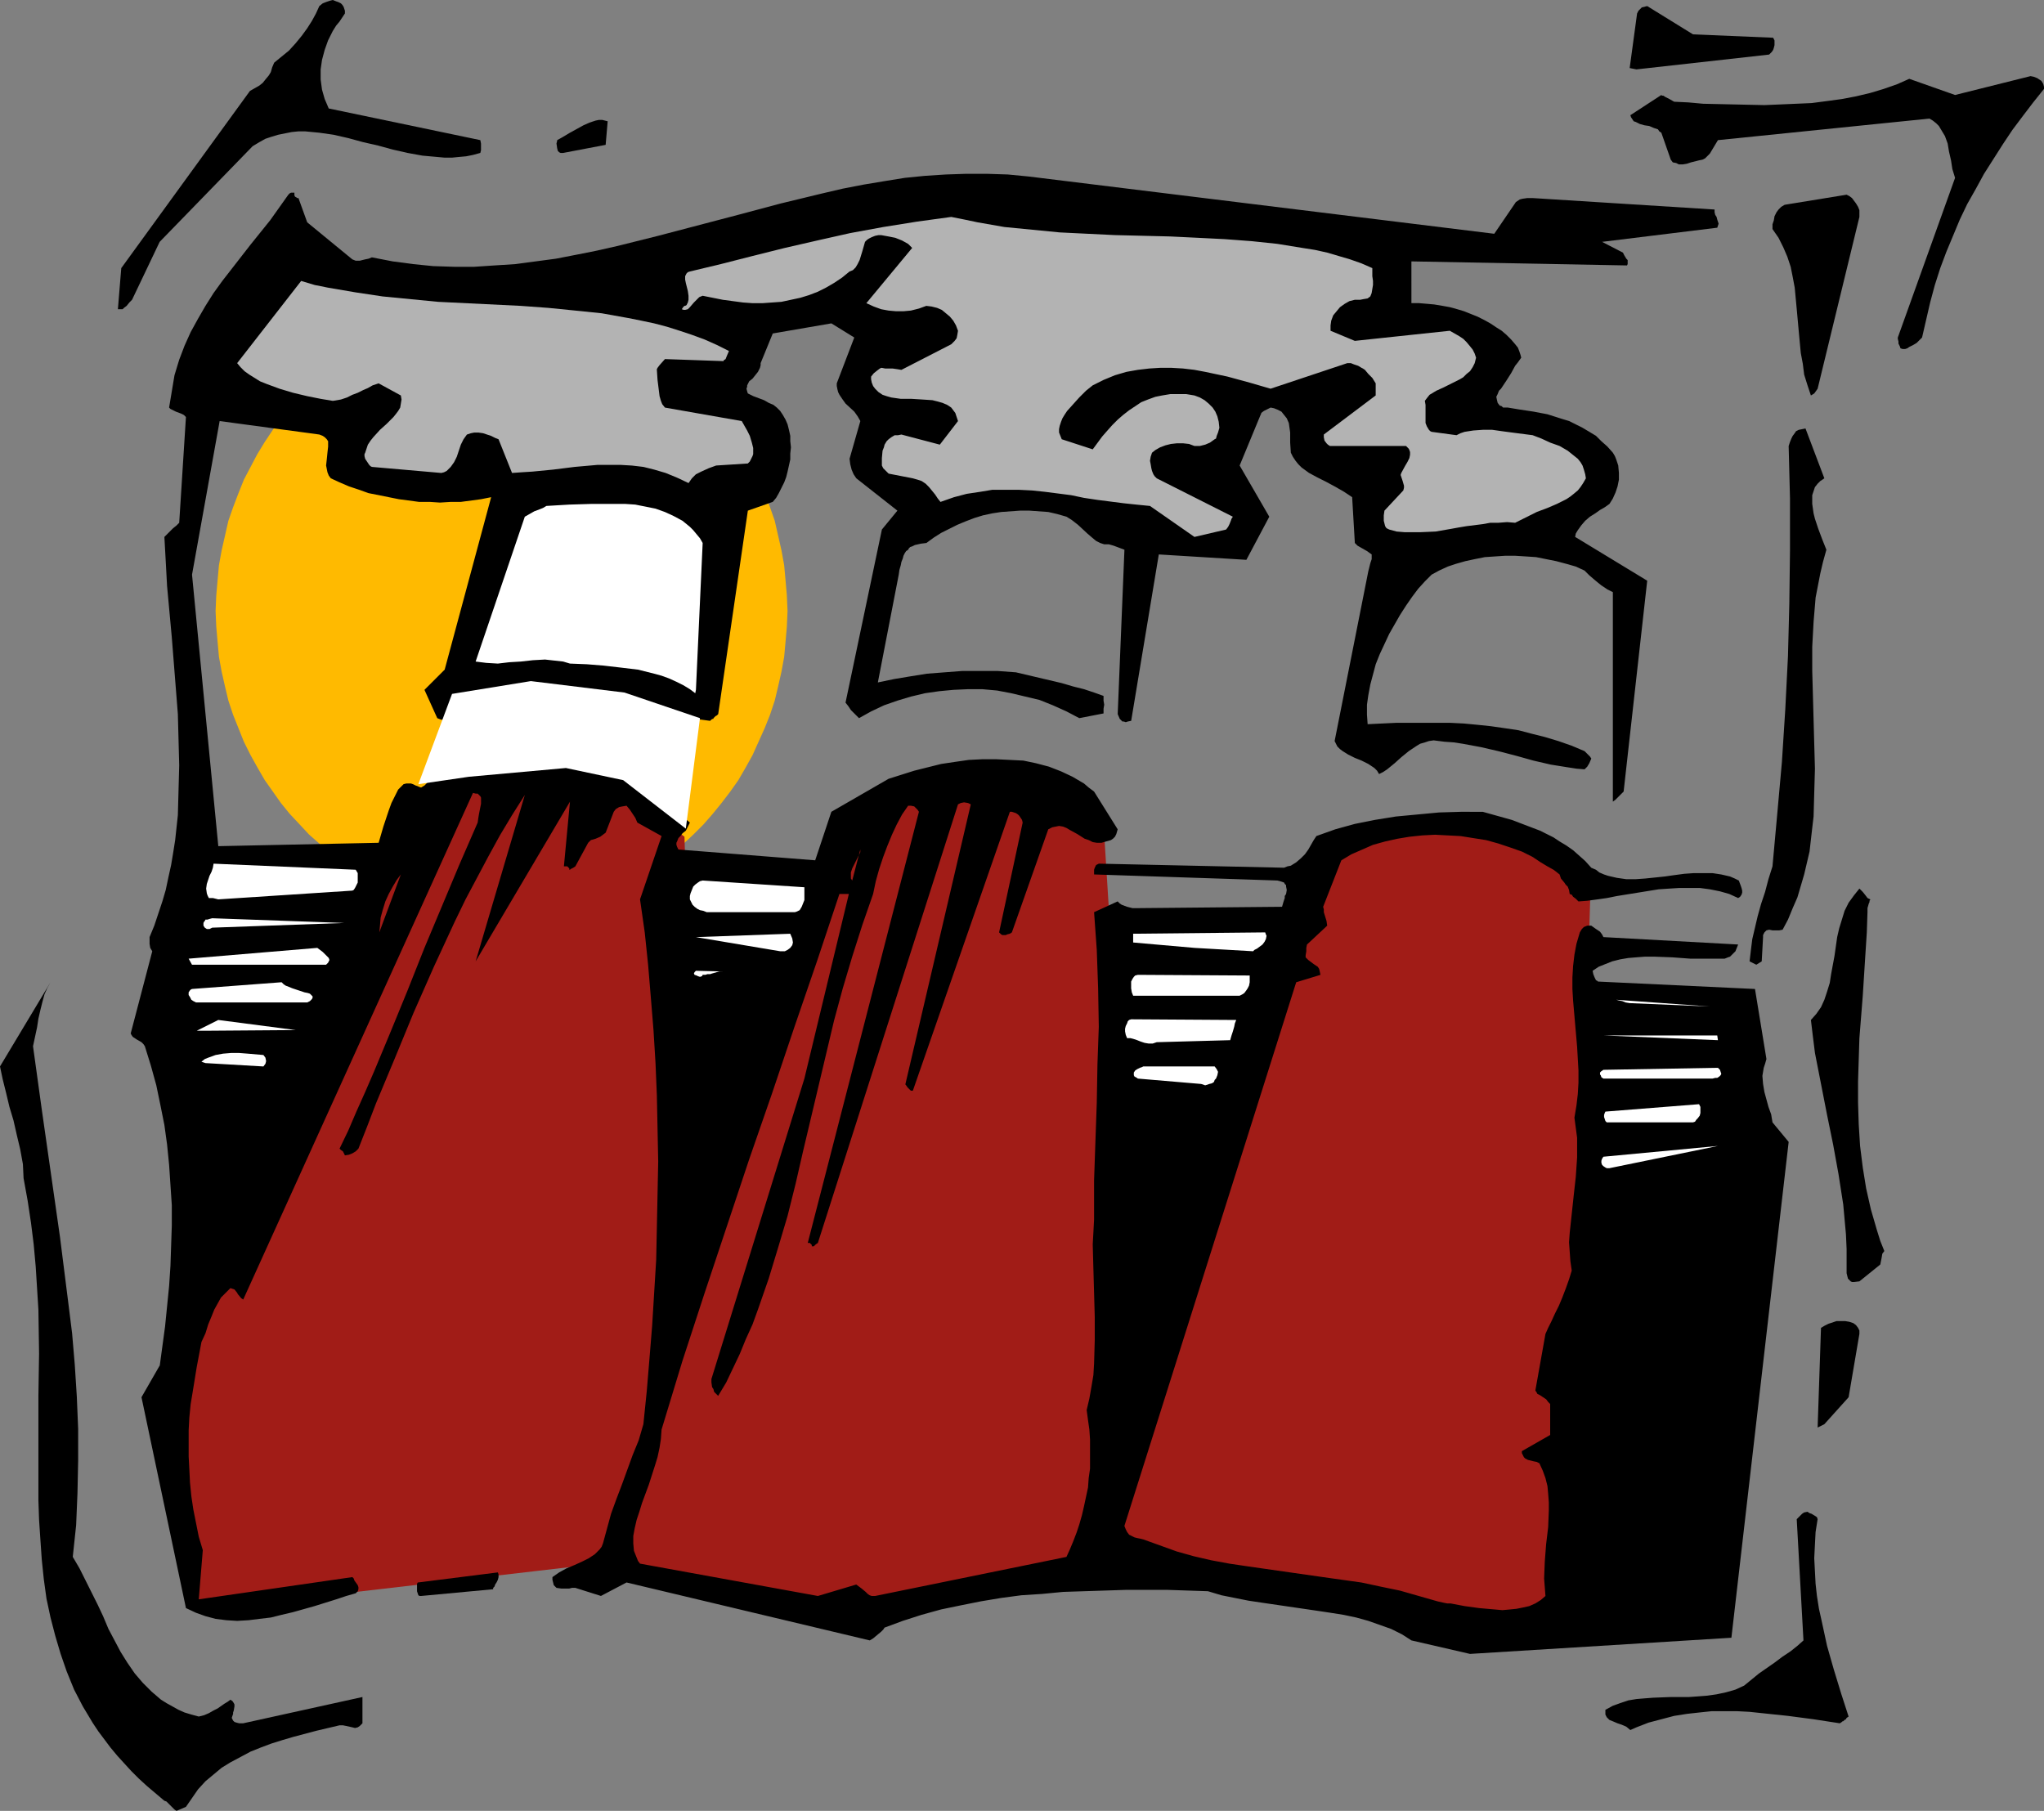 <?xml version="1.0" encoding="UTF-8" standalone="no"?>
<svg
   version="1.0"
   width="129.724mm"
   height="114.928mm"
   id="svg38"
   sodipodi:docname="Pollution 02.wmf"
   xmlns:inkscape="http://www.inkscape.org/namespaces/inkscape"
   xmlns:sodipodi="http://sodipodi.sourceforge.net/DTD/sodipodi-0.dtd"
   xmlns="http://www.w3.org/2000/svg"
   xmlns:svg="http://www.w3.org/2000/svg">
  <rect width="100%" height="100%" fill="#808080" stroke="none"/>
  <sodipodi:namedview
     id="namedview38"
     pagecolor="#ffffff"
     bordercolor="#000000"
     borderopacity="0.25"
     inkscape:showpageshadow="2"
     inkscape:pageopacity="0.0"
     inkscape:pagecheckerboard="0"
     inkscape:deskcolor="#d1d1d1"
     inkscape:document-units="mm" />
  <defs
     id="defs1">
    <pattern
       id="WMFhbasepattern"
       patternUnits="userSpaceOnUse"
       width="6"
       height="6"
       x="0"
       y="0" />
  </defs>
  <path
     style="fill:#ffba00;fill-opacity:1;fill-rule:evenodd;stroke:none"
     d="m 120.23,74.011 -3.394,0.162 -3.555,0.323 -3.394,0.485 -3.394,0.485 -3.394,0.808 -3.232,0.97 -3.07,1.293 -3.07,1.293 -3.07,1.454 -3.07,1.454 -2.747,1.778 -2.909,1.939 -2.586,1.939 -2.586,2.262 -2.586,2.262 -2.262,2.424 -2.424,2.424 -2.101,2.747 -1.939,2.586 -1.939,2.909 -1.778,2.909 -1.616,3.07 -1.616,3.07 -1.293,3.232 -1.293,3.394 -1.131,3.232 -0.808,3.555 -0.808,3.555 -0.646,3.555 -0.323,3.555 -0.323,3.717 -0.162,3.717 0.162,3.717 0.323,3.717 0.323,3.555 0.646,3.555 0.808,3.555 0.808,3.394 1.131,3.394 1.293,3.232 1.293,3.232 1.616,3.232 1.616,2.909 1.778,3.07 1.939,2.747 1.939,2.747 2.101,2.586 2.424,2.586 2.262,2.424 2.586,2.262 2.586,2.101 2.586,2.101 2.909,1.939 2.747,1.616 3.07,1.616 3.07,1.454 3.07,1.293 3.07,1.131 3.232,0.97 3.394,0.808 3.394,0.646 3.394,0.485 3.555,0.323 h 3.394 3.555 l 3.394,-0.323 3.555,-0.485 3.232,-0.646 3.394,-0.808 3.232,-0.97 3.232,-1.131 3.07,-1.293 3.07,-1.454 2.909,-1.616 2.909,-1.616 2.747,-1.939 2.747,-2.101 2.586,-2.101 2.424,-2.262 2.424,-2.424 2.262,-2.586 2.101,-2.586 2.101,-2.747 1.939,-2.747 1.778,-3.07 1.616,-2.909 1.454,-3.232 1.454,-3.232 1.293,-3.232 1.131,-3.394 0.808,-3.394 0.808,-3.555 0.646,-3.555 0.323,-3.555 0.323,-3.717 0.162,-3.717 -0.162,-3.717 -0.323,-3.717 -0.323,-3.555 -0.646,-3.555 -0.808,-3.555 -0.808,-3.555 -1.131,-3.232 -1.293,-3.394 -1.454,-3.232 -1.454,-3.07 -1.616,-3.07 -1.778,-2.909 -1.939,-2.909 -2.101,-2.586 -2.101,-2.747 -2.262,-2.424 -2.424,-2.424 -2.424,-2.262 -2.586,-2.262 -2.747,-1.939 -2.747,-1.939 -2.909,-1.778 -2.909,-1.454 -3.07,-1.454 -3.07,-1.293 -3.232,-1.293 -3.232,-0.97 -3.394,-0.808 -3.232,-0.485 -3.555,-0.485 -3.394,-0.323 z"
     id="path1" />
  <path
     style="fill:#a11c17;fill-opacity:1;fill-rule:evenodd;stroke:none"
     d="m 47.51,313.498 52.52,-123.622 47.995,-0.97 16.16,11.797 3.232,108.432 36.36,-116.027 34.259,-5.333 26.664,9.696 4.363,69.81 26.826,2.101 19.23,-65.608 32.158,-8.565 34.259,17.291 -5.333,181.312 -108.11,-16.968 -67.549,9.534 -52.52,-11.797 -101.646,11.797 -7.434,-50.418 z"
     id="path2" />
  <path
     style="fill:#000000;fill-opacity:1;fill-rule:evenodd;stroke:none"
     d="m 44.602,433.403 1.454,-2.101 1.454,-2.101 1.778,-1.939 1.939,-1.616 1.939,-1.616 2.101,-1.293 2.424,-1.293 2.424,-1.293 2.424,-0.97 2.586,-0.97 2.586,-0.808 2.747,-0.808 5.494,-1.454 5.494,-1.293 h 0.808 l 0.808,0.162 1.454,0.323 0.646,0.162 0.646,-0.162 0.485,-0.323 0.646,-0.646 v -6.302 l -28.603,6.302 h -0.97 l -0.646,-0.162 -0.485,-0.162 -0.323,-0.323 -0.162,-0.323 -0.162,-0.323 0.323,-0.97 v -0.323 l 0.162,-0.485 0.162,-0.97 v -0.485 l -0.162,-0.323 -0.323,-0.485 -0.485,-0.323 -0.646,0.485 -0.808,0.485 -1.616,1.131 -0.97,0.485 -1.131,0.646 -1.131,0.485 -1.293,0.323 -1.778,-0.485 -1.616,-0.485 -1.454,-0.646 -1.454,-0.808 -1.454,-0.808 -1.293,-0.808 -2.262,-1.939 -2.101,-2.101 -1.939,-2.262 -1.778,-2.586 -1.616,-2.586 -1.454,-2.747 -1.454,-2.747 -1.293,-3.07 -1.293,-2.747 -2.909,-5.817 -1.454,-2.909 -1.616,-2.747 0.808,-7.595 0.323,-7.757 0.162,-7.757 v -7.595 l -0.323,-7.757 -0.485,-7.595 -0.646,-7.595 -0.97,-7.757 -1.939,-15.352 -4.363,-30.542 -2.101,-15.19 0.485,-2.262 0.485,-2.262 0.323,-2.101 0.485,-2.101 0.485,-1.939 0.485,-1.778 0.646,-1.454 0.808,-1.454 L 0,255.808 l 0.646,3.07 0.808,3.232 0.808,3.394 0.97,3.232 0.808,3.555 0.808,3.394 0.646,3.555 0.162,3.394 0.97,5.333 0.808,5.333 0.646,5.171 0.485,5.333 0.323,5.171 0.323,5.171 0.162,10.504 -0.162,10.181 v 10.181 9.857 5.01 l 0.162,4.686 0.323,4.848 0.323,4.686 0.485,4.686 0.646,4.686 0.97,4.525 1.131,4.363 1.293,4.363 1.454,4.202 1.778,4.363 2.101,4.04 2.424,4.04 1.293,1.939 1.454,1.939 1.454,1.939 1.616,1.939 1.616,1.778 1.778,1.939 1.778,1.778 1.939,1.778 2.101,1.778 2.101,1.778 0.485,0.162 0.162,0.162 0.646,0.646 0.646,0.646 0.485,0.485 0.485,0.323 z"
     id="path3" />
  <path
     style="fill:#000000;fill-opacity:1;fill-rule:evenodd;stroke:none"
     d="m 392.526,414.335 2.909,-1.131 3.07,-0.808 3.07,-0.808 3.07,-0.485 2.909,-0.323 3.07,-0.323 h 2.909 3.07 l 3.07,0.162 3.07,0.323 6.141,0.646 6.141,0.808 6.302,0.97 0.485,-0.323 0.162,-0.162 h 0.162 l 0.162,-0.162 0.162,-0.162 0.323,-0.162 0.162,-0.323 0.485,-0.323 -1.778,-5.494 -1.778,-5.817 -1.616,-5.656 -1.293,-5.979 -0.646,-2.909 -0.485,-3.07 -0.323,-2.909 -0.162,-3.07 -0.162,-3.07 0.162,-3.232 0.162,-3.07 0.485,-3.07 -0.162,-0.485 -0.485,-0.323 -0.808,-0.485 -0.485,-0.162 -0.485,-0.323 -0.808,0.162 -0.485,0.323 -0.646,0.646 -0.646,0.646 1.616,29.087 -1.454,1.293 -1.616,1.293 -1.939,1.293 -1.939,1.454 -3.717,2.586 -1.778,1.454 -1.778,1.454 -2.101,0.97 -2.262,0.646 -2.262,0.485 -2.262,0.323 -2.101,0.162 -2.262,0.162 h -4.363 l -4.202,0.162 -2.101,0.162 -1.939,0.162 -1.939,0.323 -1.939,0.646 -1.778,0.646 -1.778,0.97 v 0.646 0.485 l 0.162,0.323 0.162,0.323 0.646,0.646 0.808,0.323 1.131,0.485 0.97,0.323 1.131,0.485 0.97,0.808 z"
     id="path4" />
  <path
     style="fill:#000000;fill-opacity:1;fill-rule:evenodd;stroke:none"
     d="m 352.611,396.721 62.701,-3.878 13.736,-118.935 -3.878,-4.686 -0.323,-1.939 -0.646,-1.778 -0.485,-1.778 -0.485,-1.778 -0.323,-1.939 -0.162,-1.939 0.162,-0.97 0.162,-0.97 0.323,-0.97 0.323,-1.131 -2.747,-16.806 -37.653,-1.778 -0.162,-0.162 -0.323,-0.162 -0.323,-0.646 -0.323,-0.808 -0.162,-0.808 1.454,-0.97 1.616,-0.646 1.616,-0.646 1.939,-0.485 1.939,-0.323 1.939,-0.162 2.101,-0.162 h 2.101 l 4.363,0.162 4.363,0.323 h 4.202 2.101 1.939 l 0.808,-0.323 0.485,-0.162 0.323,-0.323 0.485,-0.485 0.485,-0.485 0.323,-0.808 0.323,-0.808 -32.32,-1.778 -0.323,-0.646 -0.485,-0.646 -0.97,-0.646 -1.131,-0.808 h -0.97 l -0.808,0.323 -0.485,0.485 -0.485,0.808 -0.808,2.747 -0.485,2.586 -0.323,2.747 -0.162,2.747 v 2.747 l 0.162,2.747 0.97,11.15 0.323,5.656 v 2.909 l -0.162,2.747 -0.323,2.747 -0.485,2.909 0.323,2.424 0.323,2.424 v 2.424 2.262 l -0.323,4.686 -0.485,4.363 -0.485,4.525 -0.485,4.525 -0.162,2.262 0.162,2.262 0.162,2.262 0.323,2.262 -0.646,2.101 -0.808,2.262 -0.808,2.101 -0.808,1.939 -0.97,1.939 -0.808,1.778 -0.808,1.616 -0.646,1.454 -2.424,13.574 0.323,0.485 0.162,0.323 0.646,0.323 0.485,0.323 0.97,0.646 0.485,0.646 0.485,0.485 v 7.433 l -6.787,3.878 v 0.485 l 0.162,0.323 0.323,0.646 0.323,0.323 0.646,0.323 1.293,0.323 0.808,0.162 0.646,0.323 0.808,1.778 0.646,1.778 0.485,1.939 0.162,1.778 0.162,2.101 v 1.939 l -0.162,4.04 -0.485,4.04 -0.323,4.202 -0.162,4.04 0.162,2.101 0.162,2.101 -1.131,0.97 -1.293,0.808 -1.454,0.646 -1.454,0.323 -1.616,0.323 -1.616,0.162 -1.778,0.162 -1.778,-0.162 -3.717,-0.323 -3.555,-0.485 -3.394,-0.646 h -0.808 l -0.808,-0.162 -1.454,-0.323 -4.525,-1.293 -4.525,-1.293 -4.686,-0.97 -4.525,-0.97 -9.211,-1.293 -9.05,-1.293 -9.05,-1.293 -4.363,-0.646 -4.363,-0.808 -4.202,-0.97 -4.04,-1.131 -4.04,-1.454 -4.04,-1.454 -0.646,-0.162 -0.808,-0.162 -0.646,-0.162 -0.646,-0.323 -0.646,-0.323 -0.485,-0.646 -0.323,-0.646 -0.323,-0.808 41.208,-130.409 5.818,-1.778 -0.162,-0.808 -0.162,-0.646 -0.323,-0.485 -0.485,-0.323 -0.485,-0.323 -0.646,-0.485 -0.646,-0.485 -0.646,-0.646 v -0.485 l 0.162,-0.97 v -0.808 l 0.162,-0.808 4.848,-4.525 -0.162,-1.131 -0.646,-2.101 v -0.646 l -0.162,-0.646 4.363,-11.15 2.424,-1.454 2.586,-1.131 2.586,-1.131 2.909,-0.808 2.909,-0.646 2.909,-0.485 3.07,-0.323 3.07,-0.162 3.07,0.162 3.07,0.162 3.07,0.485 3.07,0.485 2.909,0.808 2.909,0.97 2.747,0.97 2.586,1.293 0.97,0.646 0.97,0.646 0.808,0.485 0.808,0.485 1.454,0.808 0.646,0.485 0.808,0.646 0.162,0.485 0.162,0.485 0.808,0.97 0.323,0.485 0.485,0.485 0.323,0.808 0.162,0.97 0.485,0.162 0.323,0.485 0.646,0.485 0.646,0.646 2.101,-0.162 2.424,-0.323 2.262,-0.323 2.424,-0.485 5.01,-0.808 5.01,-0.808 2.424,-0.162 2.586,-0.162 h 2.424 2.424 l 2.424,0.323 2.424,0.485 2.262,0.646 2.101,0.97 0.485,-0.323 0.323,-0.485 0.162,-0.485 v -0.485 l -0.162,-0.646 -0.162,-0.485 -0.485,-1.293 -0.97,-0.485 -1.131,-0.485 -2.101,-0.485 -2.101,-0.323 h -2.262 -2.262 l -2.262,0.162 -2.424,0.323 -2.262,0.323 -4.686,0.485 -2.262,0.162 h -2.262 l -2.262,-0.323 -2.101,-0.485 -0.97,-0.323 -1.131,-0.485 -0.808,-0.646 -1.131,-0.485 -1.454,-1.616 -1.454,-1.293 -1.454,-1.293 -1.616,-1.131 -1.616,-0.97 -1.454,-0.97 -3.232,-1.616 -3.394,-1.293 -3.394,-1.293 -6.949,-1.939 H 350.51 l -5.333,0.162 -5.171,0.485 -5.171,0.485 -5.01,0.808 -4.848,0.97 -4.686,1.293 -2.262,0.808 -2.262,0.808 -0.646,0.97 -0.646,1.131 -0.646,1.131 -0.808,1.131 -0.97,0.97 -1.131,0.97 -1.293,0.808 -0.808,0.162 -0.808,0.323 -44.278,-0.97 h -0.162 l -0.323,0.162 -0.323,0.162 -0.162,0.323 -0.162,0.323 -0.162,0.485 v 0.485 0.646 l 43.955,1.454 0.646,0.162 0.485,0.162 0.485,0.162 0.162,0.323 0.323,0.323 v 0.323 l 0.162,0.808 -0.162,0.97 -0.323,0.485 v 0.485 l -0.323,0.97 -0.323,1.131 -34.582,0.323 h -1.293 l -1.293,-0.323 -1.293,-0.485 -0.485,-0.323 -0.485,-0.485 -5.656,2.586 0.323,4.525 0.323,4.525 0.323,9.211 0.162,9.211 -0.323,9.049 -0.162,9.211 -0.323,9.211 -0.323,9.373 v 9.373 l -0.162,3.07 -0.162,2.909 0.162,5.979 0.162,5.656 0.162,5.817 v 5.494 l -0.162,5.656 -0.162,2.747 -0.485,2.909 -0.485,2.747 -0.646,2.747 0.323,2.424 0.323,2.262 0.162,2.424 v 2.262 2.424 2.262 l -0.323,2.262 -0.162,2.262 -0.485,2.262 -0.485,2.262 -0.485,2.101 -0.646,2.262 -0.646,1.939 -0.808,2.101 -0.808,1.939 -0.808,1.778 -45.894,9.373 h -0.808 l -0.485,-0.162 -0.485,-0.323 -0.485,-0.485 -0.97,-0.808 -0.646,-0.485 -0.646,-0.485 -9.211,2.747 -42.662,-7.757 -0.485,-0.646 -0.323,-0.808 -0.323,-0.808 -0.323,-0.808 -0.162,-1.778 v -1.778 l 0.323,-1.778 0.485,-2.101 0.646,-1.939 0.646,-2.101 1.616,-4.363 1.454,-4.525 0.646,-2.101 0.485,-2.262 0.323,-2.101 0.162,-2.262 5.01,-16.483 5.333,-16.321 5.333,-15.998 5.333,-15.998 5.494,-15.837 5.333,-15.837 5.494,-15.998 5.333,-15.998 h 2.262 l -10.666,44.278 -22.301,72.072 v 0.808 l 0.162,1.131 0.323,0.485 0.162,0.646 0.485,0.485 0.485,0.485 1.939,-3.232 1.616,-3.394 1.616,-3.394 1.454,-3.555 1.616,-3.555 1.293,-3.555 2.586,-7.433 2.262,-7.433 2.262,-7.595 1.939,-7.757 1.778,-7.757 3.717,-15.675 3.717,-15.675 2.101,-7.757 2.262,-7.595 2.424,-7.595 2.586,-7.433 0.646,-3.07 0.808,-2.909 0.97,-2.909 0.97,-2.586 1.131,-2.747 1.131,-2.424 1.293,-2.424 1.454,-2.101 h 0.646 l 0.808,0.162 0.485,0.485 0.323,0.323 0.323,0.485 -26.664,103.422 h 0.162 0.323 l 0.323,0.323 0.162,0.162 v 0.323 0 h 0.323 0.162 l 0.323,-0.323 0.162,-0.162 0.485,-0.323 33.613,-105.2 0.646,-0.323 0.808,-0.162 0.97,0.162 0.646,0.323 -15.675,67.063 v 0.162 l 0.162,0.162 0.323,0.485 0.485,0.485 0.323,0.323 h 0.485 l 23.27,-66.901 h 0.485 l 0.485,0.162 0.485,0.162 0.485,0.323 0.323,0.323 0.323,0.485 0.323,0.485 0.162,0.646 -5.656,26.34 0.485,0.485 0.323,0.162 h 0.323 0.485 l 0.323,-0.162 0.646,-0.162 0.485,-0.323 8.726,-24.724 0.97,-0.485 0.808,-0.162 0.808,-0.162 0.97,0.162 0.808,0.323 0.808,0.485 1.778,0.97 1.778,1.131 0.97,0.323 0.97,0.485 0.97,0.162 h 1.131 l 1.131,-0.323 1.131,-0.323 0.485,-0.323 0.485,-0.485 0.323,-0.646 0.323,-1.131 -5.656,-9.049 -1.293,-0.97 -1.131,-0.97 -2.747,-1.616 -2.747,-1.293 -2.909,-1.131 -3.07,-0.808 -3.07,-0.646 -3.232,-0.162 -3.232,-0.162 h -3.394 l -3.232,0.162 -3.394,0.485 -3.232,0.485 -3.232,0.808 -3.232,0.808 -3.07,0.97 -3.07,0.97 -13.736,7.918 -3.878,11.635 -32.805,-2.586 -0.323,-0.646 -0.162,-0.485 v -0.485 l 0.162,-0.323 0.323,-0.808 0.485,-0.485 0.485,-0.646 0.808,-0.646 0.485,-0.97 0.485,-0.97 -16.645,-13.736 -26.018,-0.808 -7.595,2.586 -0.646,-0.323 -0.646,-0.323 h -0.97 -1.293 l -0.485,-0.162 -0.808,-0.323 h -0.162 l -0.323,0.323 -0.162,0.162 -0.323,0.485 -0.323,0.323 -0.162,0.646 -0.485,0.162 h -0.485 l -0.97,-0.323 -1.131,-0.323 -0.808,-0.162 -0.646,0.162 -0.485,0.162 -0.162,0.323 -0.646,0.808 -0.323,0.485 -0.485,0.485 -0.485,0.485 -0.808,0.485 -0.485,-0.162 -0.323,-0.162 -0.485,-0.162 -0.646,-0.323 -0.485,-0.162 h -0.646 -0.485 l -0.646,0.162 -1.293,1.293 -0.808,1.616 -0.808,1.616 -0.646,1.778 -1.293,3.878 -1.131,3.878 -38.461,0.808 -6.302,-65.124 6.626,-36.844 23.917,3.232 0.808,0.323 0.485,0.323 0.485,0.485 0.323,0.485 v 0.646 0.646 l -0.162,1.454 -0.162,1.616 -0.162,1.454 0.162,0.808 0.162,0.808 0.323,0.808 0.485,0.646 2.101,0.97 2.262,0.97 2.424,0.808 2.262,0.808 2.424,0.485 2.424,0.485 2.424,0.485 2.424,0.323 2.424,0.323 h 2.586 l 2.424,0.162 2.586,-0.162 h 2.424 l 2.424,-0.323 2.424,-0.323 2.424,-0.485 -11.15,41.369 -4.848,4.848 3.07,6.787 0.808,0.323 0.97,0.162 1.131,-0.162 1.131,-0.323 0.808,-0.808 0.485,-0.97 0.808,-0.97 0.485,-0.485 0.485,-0.485 1.778,-0.808 1.778,-0.808 1.939,-0.646 1.778,-0.485 1.778,-0.323 1.778,-0.323 3.717,-0.323 h 3.555 l 3.717,0.323 3.717,0.485 3.555,0.646 7.434,1.778 3.717,0.97 3.555,0.97 3.717,0.97 3.555,0.808 3.717,0.646 3.555,0.485 0.323,-0.323 0.323,-0.162 h 0.162 v -0.162 l 0.162,-0.162 0.323,-0.323 0.323,-0.162 0.323,-0.323 7.11,-48.802 5.979,-2.101 0.808,-0.97 0.646,-1.131 0.646,-1.293 0.646,-1.293 0.485,-1.293 0.323,-1.293 0.323,-1.454 0.323,-1.454 v -1.454 l 0.162,-1.454 -0.162,-1.454 v -1.293 l -0.323,-1.454 -0.323,-1.293 -0.485,-1.131 -0.646,-1.131 -0.646,-0.97 -0.808,-0.808 -0.808,-0.646 -1.131,-0.485 -1.131,-0.646 -1.293,-0.485 -1.293,-0.485 -1.293,-0.646 -0.162,-0.485 -0.162,-0.646 0.162,-0.485 v -0.323 l 0.485,-0.97 0.808,-0.646 0.646,-0.808 0.646,-0.808 0.485,-0.97 0.162,-0.646 v -0.485 l 2.909,-7.11 14.059,-2.424 5.494,3.394 -4.202,10.989 v 0.646 l 0.162,0.808 0.162,0.646 0.323,0.646 0.646,0.97 0.808,1.131 2.101,1.939 0.808,1.131 0.646,1.131 -2.586,9.049 0.162,1.293 0.323,1.293 0.485,1.131 0.646,0.97 9.858,7.757 -3.717,4.525 -8.726,41.53 0.646,0.808 0.646,0.97 0.97,0.97 0.485,0.485 0.485,0.485 2.909,-1.616 3.07,-1.454 3.232,-1.131 3.232,-0.97 3.394,-0.808 3.394,-0.485 3.394,-0.323 3.555,-0.162 h 3.394 l 3.555,0.323 3.394,0.646 3.394,0.808 3.394,0.808 3.232,1.293 3.232,1.454 3.07,1.616 5.818,-1.131 v -1.131 l 0.162,-0.97 -0.162,-0.97 v -1.131 l -2.262,-0.808 -2.424,-0.808 -2.586,-0.646 -2.747,-0.808 -5.494,-1.293 -5.494,-1.293 -4.363,-0.323 h -4.202 -4.363 l -4.202,0.323 -4.202,0.323 -4.04,0.646 -3.878,0.646 -3.878,0.808 5.01,-25.856 0.162,-1.131 0.323,-1.131 0.162,-0.808 0.323,-0.808 0.162,-0.646 0.323,-0.646 0.323,-0.485 0.485,-0.323 0.162,-0.323 0.323,-0.323 0.485,-0.162 0.646,-0.323 1.454,-0.323 1.293,-0.162 1.778,-1.293 1.778,-1.131 1.939,-0.97 1.939,-0.97 1.939,-0.808 2.101,-0.808 2.101,-0.646 2.262,-0.485 2.101,-0.323 2.262,-0.162 2.262,-0.162 h 2.262 l 2.262,0.162 2.262,0.162 2.101,0.485 2.262,0.646 1.293,0.808 1.454,1.131 2.262,2.101 1.131,0.97 0.97,0.808 0.97,0.485 0.485,0.162 0.485,0.162 h 1.131 l 1.131,0.323 1.293,0.485 1.293,0.485 -1.616,39.43 0.485,1.131 0.323,0.323 0.323,0.323 h 0.323 l 0.485,0.162 0.485,-0.162 0.808,-0.162 6.626,-39.914 21.008,1.293 5.494,-10.342 -7.11,-12.281 5.01,-12.12 0.162,-0.323 v -0.162 l 0.646,-0.485 0.646,-0.323 0.97,-0.485 0.808,0.162 0.808,0.323 0.97,0.485 0.646,0.808 0.646,0.808 0.485,1.131 0.162,1.131 0.162,1.131 v 2.424 l 0.162,2.424 0.485,0.97 0.646,0.97 0.646,0.808 0.808,0.808 1.778,1.293 2.101,1.131 1.939,0.97 2.101,1.131 2.262,1.293 1.939,1.293 0.646,10.989 0.646,0.646 1.131,0.646 1.131,0.646 1.131,0.808 v 1.131 l -0.323,0.97 -0.323,1.293 -0.162,0.646 -0.162,0.808 -7.918,39.914 0.323,0.646 0.323,0.646 0.646,0.646 0.646,0.485 1.293,0.808 1.616,0.808 1.616,0.646 1.616,0.808 1.454,0.97 0.646,0.646 0.485,0.808 0.97,-0.485 0.97,-0.646 1.778,-1.454 1.616,-1.454 1.778,-1.454 1.939,-1.293 0.808,-0.485 1.131,-0.323 0.97,-0.323 1.131,-0.162 1.293,0.162 1.293,0.162 2.262,0.162 2.101,0.323 4.363,0.808 4.202,0.97 4.363,1.131 4.04,1.131 4.202,0.97 4.04,0.646 2.101,0.323 1.939,0.162 0.162,-0.162 0.162,-0.162 0.323,-0.323 0.485,-0.808 0.485,-1.131 -0.323,-0.485 -0.162,-0.162 -0.162,-0.162 v 0 l -0.162,-0.162 -0.323,-0.323 -0.162,-0.162 -0.323,-0.323 -3.07,-1.293 -3.232,-1.131 -3.232,-0.97 -3.232,-0.808 -3.07,-0.808 -3.232,-0.485 -3.394,-0.485 -3.07,-0.323 -3.394,-0.323 -3.232,-0.162 h -6.464 -6.626 l -6.787,0.323 -0.162,-2.262 v -2.424 l 0.323,-2.262 0.485,-2.586 0.646,-2.424 0.646,-2.424 0.97,-2.424 1.131,-2.424 1.131,-2.424 1.293,-2.262 1.293,-2.262 1.454,-2.262 1.454,-2.101 1.454,-1.939 1.616,-1.778 1.616,-1.616 1.778,-0.97 2.101,-0.97 1.939,-0.646 2.262,-0.646 2.262,-0.485 2.424,-0.485 2.424,-0.162 2.424,-0.162 h 2.424 l 2.586,0.162 2.424,0.162 2.424,0.485 2.424,0.485 2.424,0.646 2.262,0.646 2.101,0.97 1.131,1.131 1.131,0.97 0.97,0.808 0.808,0.646 1.454,0.97 1.293,0.646 v 50.257 l 0.646,-0.485 0.646,-0.646 1.293,-1.293 5.656,-50.58 -17.291,-10.504 0.162,-0.808 0.485,-0.808 0.808,-1.131 0.97,-1.131 1.131,-0.97 1.293,-0.808 1.131,-0.808 1.131,-0.646 1.131,-0.808 0.808,-1.293 0.646,-1.454 0.485,-1.454 0.323,-1.616 v -1.616 l -0.162,-1.778 -0.485,-1.454 -0.323,-0.808 -0.485,-0.808 -1.293,-1.454 -1.454,-1.293 -1.293,-1.293 -1.616,-0.97 -1.616,-0.97 -1.616,-0.808 -1.616,-0.808 -1.616,-0.485 -3.555,-1.131 -3.394,-0.646 -3.232,-0.485 -2.909,-0.485 h -0.646 -0.485 l -0.323,-0.323 -0.485,-0.162 -0.485,-0.646 -0.162,-0.646 -0.162,-0.808 0.323,-0.646 0.323,-0.808 0.485,-0.485 0.646,-0.97 0.646,-0.97 1.131,-1.778 0.97,-1.778 0.646,-0.808 0.808,-1.131 -0.162,-0.646 -0.323,-0.97 -0.323,-0.808 -0.646,-0.808 -0.97,-1.131 -1.131,-1.131 -1.131,-0.97 -1.293,-0.808 -1.454,-0.97 -1.454,-0.808 -1.616,-0.808 -1.616,-0.646 -1.616,-0.646 -1.616,-0.485 -1.778,-0.485 -1.778,-0.323 -1.939,-0.323 -1.778,-0.162 -1.939,-0.162 h -1.778 V 62.7 l 51.712,0.97 0.162,-0.323 v -0.485 -0.485 l -0.323,-0.323 -0.485,-0.808 -0.162,-0.323 -0.162,-0.323 -5.01,-2.586 27.634,-3.394 0.162,-0.485 0.162,-0.485 -0.323,-0.97 -0.162,-0.646 -0.323,-0.485 -0.162,-0.646 v -0.646 l -43.632,-2.747 h -1.293 l -1.131,0.162 -0.646,0.162 -0.485,0.323 -0.485,0.323 -0.323,0.485 -4.848,7.11 -111.665,-13.736 -5.01,-0.485 -5.01,-0.162 h -5.01 l -4.848,0.162 -5.01,0.323 -4.848,0.485 -5.01,0.808 -4.848,0.808 -5.01,0.97 -4.848,1.131 -10.019,2.424 -9.696,2.586 -9.858,2.586 -9.858,2.586 -9.696,2.424 -5.01,1.131 -4.848,0.97 -5.01,0.97 -4.848,0.646 -4.848,0.646 -5.01,0.323 -4.848,0.323 h -4.848 l -5.01,-0.162 -4.848,-0.485 -4.848,-0.646 -5.01,-0.97 -0.808,0.323 -0.808,0.162 -0.646,0.162 -0.646,0.162 H 85.325 L 84.517,62.215 73.69,53.327 71.589,47.51 H 71.266 l -0.162,-0.162 -0.323,-0.162 -0.162,-0.323 V 46.54 46.217 h -0.323 -0.162 -0.323 l -0.323,0.162 -0.323,0.323 -4.363,6.141 -4.686,5.817 -2.262,2.909 -2.262,2.909 -2.262,2.909 -2.101,2.909 -1.939,3.07 -1.778,3.07 -1.778,3.232 -1.454,3.232 -1.293,3.394 -1.131,3.717 -0.646,3.878 -0.323,1.939 -0.323,1.939 0.323,0.323 0.323,0.162 0.97,0.485 1.293,0.485 0.646,0.323 0.485,0.485 -1.616,25.371 -0.646,0.646 -0.808,0.646 -0.97,0.97 -1.131,1.131 0.323,5.817 0.323,5.979 1.131,12.281 0.97,12.281 0.485,6.141 0.162,6.141 0.162,6.141 -0.162,5.979 -0.162,5.979 -0.646,5.979 -0.485,3.07 -0.485,2.909 -0.646,2.909 -0.646,3.07 -0.808,2.747 -0.97,2.909 -0.97,2.909 -1.131,2.747 v 0.808 0.808 l 0.162,0.97 0.485,0.808 -5.171,19.715 0.162,0.323 0.323,0.485 0.97,0.646 1.131,0.646 0.485,0.485 0.323,0.485 1.454,4.686 1.293,4.686 0.97,4.686 0.97,4.848 0.646,4.686 0.485,4.848 0.323,4.848 0.323,4.848 v 4.848 l -0.162,4.848 -0.162,4.848 -0.323,4.848 -0.485,4.848 -0.485,4.848 -1.293,9.534 v -0.162 l -4.363,7.595 10.666,50.58 2.424,1.131 2.262,0.808 2.424,0.646 2.586,0.323 2.586,0.162 2.747,-0.162 2.586,-0.323 2.747,-0.323 2.586,-0.646 2.747,-0.646 5.171,-1.454 5.171,-1.616 2.424,-0.808 2.262,-0.646 0.485,-0.485 0.162,-0.485 v -0.485 l -0.162,-0.485 -0.808,-1.131 -0.162,-0.485 -0.323,-0.323 -36.845,5.333 0.97,-11.797 -0.97,-3.232 -0.646,-3.232 -0.646,-3.232 -0.485,-3.232 -0.323,-3.232 -0.162,-3.232 -0.162,-3.07 v -3.232 -3.07 l 0.162,-3.07 0.323,-3.232 0.485,-2.909 0.97,-5.979 1.131,-5.979 0.97,-2.101 0.646,-2.101 0.808,-1.939 0.646,-1.616 0.808,-1.454 0.808,-1.454 1.131,-1.131 1.131,-1.131 0.485,0.162 0.485,0.162 0.646,0.808 0.162,0.323 0.808,0.97 0.485,0.323 55.106,-121.521 0.646,0.162 h 0.485 l 0.323,0.323 0.323,0.323 0.162,0.323 v 0.485 0.97 l -0.485,2.424 -0.162,0.97 -0.162,1.131 -4.363,10.019 -4.202,10.019 -4.202,10.019 -4.04,10.181 -4.04,9.857 -4.04,9.696 -2.101,4.848 -2.101,4.686 -1.939,4.525 -2.101,4.363 0.323,0.323 0.485,0.323 0.485,0.97 0.97,-0.162 0.808,-0.323 0.808,-0.485 0.646,-0.646 2.101,-5.333 2.101,-5.494 4.525,-10.827 4.525,-10.989 4.848,-10.989 5.01,-10.827 2.586,-5.333 2.747,-5.171 2.747,-5.171 2.747,-5.01 2.909,-4.848 3.07,-4.848 v 0 l -11.797,39.914 22.624,-38.299 -1.454,15.513 h 0.485 0.323 l 0.323,0.323 0.162,0.162 v 0.162 0.162 h 0.162 l 0.162,-0.162 0.323,-0.162 0.323,-0.162 0.485,-0.323 3.07,-5.656 0.323,-0.323 0.323,-0.323 1.131,-0.323 1.131,-0.485 0.646,-0.485 0.646,-0.485 1.939,-5.01 0.485,-0.646 0.808,-0.485 0.808,-0.162 0.97,-0.162 0.808,0.97 0.646,0.97 0.646,0.97 0.485,1.131 5.818,3.232 -5.171,15.19 1.131,7.918 0.808,7.757 0.646,7.757 0.646,7.918 0.485,7.918 0.323,7.757 0.162,7.918 0.162,7.918 -0.162,7.918 -0.162,7.918 -0.162,7.757 -0.485,7.918 -0.485,7.918 -0.646,7.918 -0.646,7.757 -0.808,7.918 -1.131,3.878 -1.454,3.555 -2.586,7.11 -1.293,3.394 -1.293,3.555 -0.97,3.555 -0.97,3.555 -0.323,0.808 -0.485,0.646 -0.485,0.485 -0.646,0.646 -1.454,0.97 -1.616,0.808 -1.778,0.808 -1.939,0.808 -1.778,0.97 -1.616,1.131 v 0.646 l 0.162,0.646 0.162,0.646 0.646,0.646 1.131,0.162 h 0.97 0.97 l 0.646,-0.162 h 0.808 l 6.141,1.939 6.141,-3.232 58.338,13.897 0.808,-0.485 0.97,-0.808 0.97,-0.808 0.485,-0.485 0.323,-0.485 4.363,-1.616 4.525,-1.454 4.686,-1.293 4.686,-0.97 4.848,-0.97 4.848,-0.808 4.848,-0.646 5.01,-0.323 5.01,-0.485 5.01,-0.162 10.019,-0.323 h 10.019 l 9.696,0.323 3.232,0.97 3.232,0.646 3.232,0.646 3.232,0.485 6.626,0.97 6.626,0.97 3.232,0.485 3.07,0.485 3.07,0.646 2.909,0.808 2.747,0.97 2.747,0.97 2.586,1.293 2.262,1.454 z"
     id="path5" />
  <path
     style="fill:#000000;fill-opacity:1;fill-rule:evenodd;stroke:none"
     d="m 101,382.824 17.291,-1.616 v -0.162 -0.162 l 0.323,-0.323 0.162,-0.485 0.323,-0.485 0.323,-0.646 0.162,-0.646 v -0.646 l -0.162,-0.485 -19.23,2.424 -0.162,0.323 v 0.485 1.293 l 0.162,0.485 0.162,0.485 0.323,0.162 z"
     id="path6" />
  <path
     style="fill:#000000;fill-opacity:1;fill-rule:evenodd;stroke:none"
     d="m 437.612,341.616 5.818,-6.464 2.586,-15.19 v -0.808 l -0.323,-0.646 -0.485,-0.646 -0.646,-0.485 -0.97,-0.323 -0.97,-0.162 h -0.97 -1.131 l -0.97,0.323 -0.97,0.323 -0.97,0.485 -0.808,0.485 -0.808,23.916 z"
     id="path7" />
  <path
     style="fill:#000000;fill-opacity:1;fill-rule:evenodd;stroke:none"
     d="m 446.015,307.358 5.01,-4.04 0.162,-0.808 0.162,-0.808 0.162,-0.97 0.485,-0.646 -0.97,-2.424 -0.808,-2.586 -1.454,-5.01 -1.131,-5.01 -0.808,-5.01 -0.646,-5.171 -0.323,-5.171 -0.162,-5.171 v -5.171 l 0.162,-5.171 0.162,-5.171 0.808,-10.181 0.646,-10.181 0.323,-5.01 0.162,-4.848 v -0.97 l 0.323,-1.131 0.162,-0.323 v -0.323 l 0.162,-0.162 v -0.162 l -0.646,-0.323 -0.485,-0.646 -0.646,-0.808 -0.808,-0.808 -1.293,1.616 -1.293,1.778 -0.97,1.939 -0.646,2.101 -0.646,2.101 -0.485,2.101 -0.646,4.525 -0.808,4.363 -0.323,2.101 -0.646,2.101 -0.646,1.939 -0.808,1.778 -1.131,1.616 -1.293,1.454 0.485,4.04 0.485,3.878 1.454,7.433 1.454,7.433 1.454,7.11 1.293,7.11 1.131,7.272 0.323,3.555 0.323,3.555 0.162,3.555 v 3.717 1.131 0.97 l 0.162,0.646 0.162,0.646 0.323,0.323 0.323,0.323 0.323,0.162 h 0.485 z"
     id="path8" />
  <path
     style="fill:#ffffff;fill-opacity:1;fill-rule:evenodd;stroke:none"
     d="m 386.062,280.209 26.018,-5.333 -27.472,2.586 -0.323,0.485 -0.162,0.485 v 0.485 l 0.162,0.485 0.323,0.323 0.485,0.323 0.323,0.162 z"
     id="path9" />
  <path
     style="fill:#ffffff;fill-opacity:1;fill-rule:evenodd;stroke:none"
     d="m 386.062,269.221 h 20.038 l 0.485,-0.162 0.323,-0.485 0.323,-0.323 0.485,-0.646 0.162,-0.646 v -0.646 -0.808 l -0.323,-0.646 -22.462,1.778 -0.162,0.323 -0.162,0.485 v 0.485 l 0.162,0.485 0.162,0.485 0.323,0.323 h 0.323 z"
     id="path10" />
  <path
     style="fill:#ffffff;fill-opacity:1;fill-rule:evenodd;stroke:none"
     d="m 288.132,260.01 0.485,0.162 0.485,0.162 0.485,-0.162 0.485,-0.162 0.646,-0.162 0.485,-0.323 0.162,-0.485 0.323,-0.323 0.323,-0.808 0.162,-0.808 -0.323,-0.646 -0.485,-0.646 h -17.13 l -0.323,0.162 -0.485,0.162 -0.646,0.323 -0.485,0.323 -0.323,0.485 v 0.485 0.162 l 0.162,0.323 0.323,0.162 0.485,0.323 z"
     id="path11" />
  <path
     style="fill:#ffffff;fill-opacity:1;fill-rule:evenodd;stroke:none"
     d="m 384.608,258.717 h 26.179 l 0.646,-0.162 h 0.485 l 0.485,-0.323 0.323,-0.323 0.162,-0.323 -0.162,-0.485 -0.162,-0.485 -0.485,-0.485 -27.472,0.485 -0.485,0.323 -0.162,0.162 -0.162,0.162 v 0.162 0.323 l 0.162,0.162 0.162,0.485 z"
     id="path12" />
  <path
     style="fill:#ffffff;fill-opacity:1;fill-rule:evenodd;stroke:none"
     d="m 49.288,255 13.898,0.808 0.485,-0.646 0.162,-0.646 -0.162,-0.808 -0.485,-0.646 -3.717,-0.323 -2.101,-0.162 h -1.939 l -1.939,0.162 -1.778,0.323 -1.778,0.646 -0.808,0.323 -0.808,0.646 z"
     id="path13" />
  <path
     style="fill:#ffffff;fill-opacity:1;fill-rule:evenodd;stroke:none"
     d="m 277.467,249.991 17.614,-0.485 0.323,-1.131 0.323,-0.97 0.323,-1.131 0.162,-0.808 0.323,-0.808 -25.21,-0.162 v 0 l -0.485,0.162 -0.323,0.323 -0.162,0.485 -0.323,0.646 -0.162,0.646 v 0.646 l 0.162,0.808 0.323,0.808 h 0.808 l 0.646,0.162 0.97,0.323 0.808,0.323 0.97,0.323 0.97,0.162 h 0.97 z"
     id="path14" />
  <path
     style="fill:#ffffff;fill-opacity:1;fill-rule:evenodd;stroke:none"
     d="m 412.08,249.506 -0.162,-1.131 h -27.31 z"
     id="path15" />
  <path
     style="fill:#ffffff;fill-opacity:1;fill-rule:evenodd;stroke:none"
     d="m 49.288,247.244 21.654,-0.162 -18.584,-2.424 -5.171,2.586 z"
     id="path16" />
  <path
     style="fill:#ffffff;fill-opacity:1;fill-rule:evenodd;stroke:none"
     d="m 390.91,240.618 19.23,0.808 -22.462,-1.616 0.646,0.162 0.808,0.162 0.808,0.323 z"
     id="path17" />
  <path
     style="fill:#ffffff;fill-opacity:1;fill-rule:evenodd;stroke:none"
     d="m 47.672,240.457 h 26.018 l 0.646,-0.323 0.485,-0.485 0.162,-0.323 v -0.323 l -0.323,-0.323 -0.323,-0.323 -0.485,-0.162 -0.808,-0.162 -1.454,-0.485 -1.454,-0.485 -1.616,-0.646 -0.485,-0.323 -0.485,-0.485 -21.493,1.616 -0.323,0.162 -0.162,0.162 -0.323,0.485 v 0.646 l 0.323,0.485 0.323,0.646 0.485,0.323 0.646,0.323 z"
     id="path18" />
  <path
     style="fill:#ffffff;fill-opacity:1;fill-rule:evenodd;stroke:none"
     d="m 272.942,238.841 h 24.402 l 0.646,-0.323 0.485,-0.323 0.485,-0.646 0.323,-0.485 0.323,-0.646 0.162,-0.808 v -1.616 l -26.826,-0.162 -0.646,0.162 -0.323,0.323 -0.323,0.485 -0.323,0.646 v 0.808 0.808 l 0.162,0.97 0.323,0.808 z"
     id="path19" />
  <path
     style="fill:#ffffff;fill-opacity:1;fill-rule:evenodd;stroke:none"
     d="m 168.549,233.831 h 0.646 l 0.485,-0.162 h 0.646 l 0.485,-0.162 1.131,-0.323 0.646,-0.162 h 0.808 l -6.464,-0.162 -0.162,0.162 -0.162,0.162 -0.162,0.323 0.162,0.323 0.485,0.162 0.323,0.162 0.485,0.162 0.485,-0.162 z"
     id="path20" />
  <path
     style="fill:#ffffff;fill-opacity:1;fill-rule:evenodd;stroke:none"
     d="m 46.056,231.407 h 32.158 l 0.323,-0.323 0.162,-0.162 0.323,-0.646 -0.162,-0.485 -0.323,-0.323 -0.485,-0.485 -0.646,-0.646 -1.293,-0.97 -30.866,2.586 z"
     id="path21" />
  <path
     style="fill:#000000;fill-opacity:1;fill-rule:evenodd;stroke:none"
     d="m 421.291,231.407 1.293,-0.808 0.323,-5.817 v -0.485 l 0.162,-0.323 0.162,-0.323 0.162,-0.162 0.323,-0.323 0.646,-0.162 0.808,0.162 h 0.808 0.808 l 0.808,-0.162 1.293,-2.424 1.131,-2.747 1.131,-2.586 0.808,-2.747 0.808,-2.747 0.646,-2.747 0.646,-2.747 0.646,-5.656 0.323,-2.747 0.162,-5.817 0.162,-5.656 -0.162,-5.817 -0.323,-11.797 -0.162,-5.817 v -5.817 l 0.323,-5.979 0.485,-5.817 1.131,-5.817 0.646,-2.747 0.808,-2.909 -0.97,-2.424 -0.97,-2.586 -0.808,-2.424 -0.323,-1.293 -0.162,-1.131 -0.162,-1.131 v -1.131 -0.97 l 0.323,-0.97 0.323,-0.97 0.646,-0.808 0.646,-0.646 0.97,-0.646 -4.525,-11.958 -0.808,0.162 -0.808,0.162 -0.646,0.323 -0.323,0.485 -0.485,0.646 -0.323,0.646 -0.323,0.808 -0.323,0.97 0.323,12.605 v 12.443 l -0.162,12.766 -0.323,12.605 -0.646,12.766 -0.808,12.605 -1.131,12.605 -1.131,12.443 -0.97,3.07 -0.808,3.07 -0.97,2.909 -0.808,2.909 -0.646,2.747 -0.646,2.747 -0.323,2.586 -0.323,2.747 z"
     id="path22" />
  <path
     style="fill:#ffffff;fill-opacity:1;fill-rule:evenodd;stroke:none"
     d="m 187.133,228.175 h 0.485 0.646 l 0.646,-0.323 0.646,-0.485 0.485,-0.646 0.162,-0.646 -0.162,-0.97 -0.485,-1.131 -22.624,0.808 z"
     id="path23" />
  <path
     style="fill:#ffffff;fill-opacity:1;fill-rule:evenodd;stroke:none"
     d="m 286.516,227.367 14.059,0.808 0.323,-0.323 0.646,-0.323 1.293,-0.97 0.485,-0.646 0.323,-0.646 0.162,-0.808 -0.162,-0.323 -0.162,-0.485 -31.674,0.323 v 2.101 z"
     id="path24" />
  <path
     style="fill:#ffffff;fill-opacity:1;fill-rule:evenodd;stroke:none"
     d="m 50.904,222.519 31.674,-1.131 -31.674,-1.131 -0.646,0.162 -0.485,0.162 h -0.485 l -0.162,0.323 -0.162,0.162 -0.162,0.323 v 0.646 l 0.323,0.485 0.485,0.323 h 0.646 l 0.323,-0.162 z"
     id="path25" />
  <path
     style="fill:#a11c17;fill-opacity:1;fill-rule:evenodd;stroke:none"
     d="m 90.981,223.65 5.171,-13.897 -0.97,1.293 -0.97,1.616 -0.97,1.778 -0.808,1.778 -0.646,2.101 -0.485,1.778 -0.162,1.939 z"
     id="path26" />
  <path
     style="fill:#ffffff;fill-opacity:1;fill-rule:evenodd;stroke:none"
     d="m 170.326,218.803 h 19.877 0.485 l 0.485,-0.162 0.646,-0.323 0.485,-0.808 0.323,-0.808 0.323,-0.808 v -1.131 -1.939 l -24.402,-1.616 -0.646,0.162 -0.485,0.323 -0.646,0.485 -0.485,0.485 -0.323,0.808 -0.323,0.808 -0.162,0.646 v 0.808 l 0.323,0.646 0.323,0.646 0.485,0.485 0.646,0.485 0.646,0.323 0.808,0.162 0.808,0.323 z"
     id="path27" />
  <path
     style="fill:#ffffff;fill-opacity:1;fill-rule:evenodd;stroke:none"
     d="m 52.358,215.732 32.158,-2.101 0.323,-0.162 0.323,-0.485 0.323,-0.646 0.323,-0.646 v -0.808 -0.808 -0.646 l -0.485,-0.808 -34.098,-1.454 -0.162,0.97 -0.323,0.97 -0.485,0.97 -0.323,0.97 -0.323,0.97 -0.162,1.131 0.162,1.131 0.162,0.485 0.323,0.646 h 0.97 l 0.646,0.162 z"
     id="path28" />
  <path
     style="fill:#a11c17;fill-opacity:1;fill-rule:evenodd;stroke:none"
     d="m 204.424,211.207 1.939,-7.433 v 0.646 l -0.485,0.97 -0.485,0.97 -0.485,0.97 -0.485,0.97 -0.323,0.97 v 0.97 0.485 z"
     id="path29" />
  <path
     style="fill:#ffffff;fill-opacity:1;fill-rule:evenodd;stroke:none"
     d="m 166.933,165.475 1.616,-35.228 -0.646,-1.131 -0.808,-0.97 -0.808,-0.97 -0.808,-0.808 -1.778,-1.454 -2.101,-1.131 -2.101,-0.97 -2.262,-0.808 -2.424,-0.485 -2.424,-0.485 -2.424,-0.162 h -2.747 -5.333 l -5.333,0.162 -5.494,0.323 -0.808,0.485 -0.808,0.323 -1.293,0.485 -1.131,0.646 -1.131,0.646 -11.797,34.743 1.293,0.162 1.293,0.162 2.747,0.162 2.747,-0.323 2.747,-0.162 2.909,-0.323 2.909,-0.162 1.454,0.162 1.454,0.162 1.454,0.162 1.616,0.485 4.04,0.162 4.04,0.323 4.202,0.485 4.04,0.485 3.878,0.97 1.778,0.485 1.778,0.646 1.778,0.808 1.616,0.808 1.616,0.97 1.293,0.97 z"
     id="path30" />
  <path
     style="fill:#b3b3b3;fill-opacity:1;fill-rule:evenodd;stroke:none"
     d="m 286.516,128.793 7.595,-1.778 0.485,-0.646 0.323,-0.646 0.323,-0.808 0.162,-0.485 0.323,-0.485 -18.261,-9.211 -0.485,-0.485 -0.323,-0.485 -0.323,-0.808 -0.162,-0.646 -0.162,-0.97 -0.162,-0.808 0.162,-0.97 0.323,-0.97 0.808,-0.646 1.131,-0.646 1.293,-0.485 1.293,-0.323 1.454,-0.162 h 1.454 l 1.454,0.162 1.293,0.485 h 1.293 l 1.293,-0.323 1.131,-0.485 1.131,-0.808 0.323,-0.162 0.162,-0.646 0.323,-0.808 0.323,-1.131 -0.162,-1.454 -0.323,-1.293 -0.485,-1.131 -0.646,-0.97 -0.97,-0.97 -0.97,-0.808 -1.131,-0.646 -1.293,-0.485 -1.939,-0.323 h -2.101 -1.778 l -1.939,0.323 -1.616,0.323 -1.778,0.646 -1.616,0.646 -1.454,0.97 -1.454,0.97 -1.454,1.131 -1.293,1.131 -1.293,1.293 -1.293,1.454 -1.131,1.293 -2.262,3.07 -7.434,-2.424 -0.323,-0.808 -0.323,-0.808 v -0.808 l 0.162,-0.808 0.323,-0.97 0.323,-0.808 0.485,-0.808 0.646,-0.97 1.454,-1.616 1.454,-1.616 1.616,-1.616 1.616,-1.293 2.586,-1.293 2.747,-1.131 2.747,-0.808 2.747,-0.485 2.747,-0.323 2.586,-0.162 h 2.747 l 2.747,0.162 2.747,0.323 2.586,0.485 5.333,1.131 5.333,1.454 5.01,1.454 18.422,-6.141 h 0.808 l 0.808,0.323 0.97,0.323 0.808,0.485 0.323,0.162 0.485,0.323 0.808,0.97 0.97,0.97 0.808,1.293 v 2.909 l -12.443,9.373 v 0.646 l 0.162,0.808 0.485,0.646 0.323,0.323 0.485,0.323 h 18.261 l 0.323,0.323 0.323,0.323 0.162,0.323 0.162,0.485 v 0.646 l -0.162,0.808 -0.485,0.97 -0.485,0.808 -0.97,1.778 -0.162,0.485 0.162,0.485 0.323,0.97 0.323,1.131 v 0.485 l -0.162,0.646 -4.525,4.848 -0.162,1.131 v 1.293 l 0.162,0.646 0.162,0.646 0.323,0.485 0.646,0.323 1.778,0.485 1.939,0.162 h 1.939 1.778 l 3.717,-0.162 3.717,-0.646 1.778,-0.323 1.939,-0.323 3.878,-0.485 1.778,-0.323 h 1.939 l 2.101,-0.162 1.939,0.162 2.586,-1.293 2.586,-1.293 1.293,-0.485 1.293,-0.485 2.262,-0.97 2.262,-1.131 0.97,-0.646 0.808,-0.646 0.97,-0.808 0.646,-0.808 0.646,-0.97 0.646,-1.131 -0.162,-0.97 -0.323,-1.131 -0.323,-0.97 -0.485,-0.808 -0.646,-0.808 -0.808,-0.646 -0.808,-0.646 -0.808,-0.646 -1.939,-1.131 -2.262,-0.808 -2.101,-0.97 -2.101,-0.808 -5.01,-0.646 -2.424,-0.323 -2.262,-0.323 h -2.262 l -2.262,0.162 -2.101,0.323 -0.97,0.323 -0.97,0.485 -5.979,-0.808 -0.323,-0.162 -0.323,-0.323 -0.485,-0.808 -0.323,-0.808 v -0.97 -3.394 l -0.162,-0.97 0.485,-0.646 0.646,-0.808 0.808,-0.485 0.808,-0.485 1.778,-0.808 1.939,-0.97 1.939,-0.97 0.808,-0.485 0.808,-0.808 0.808,-0.646 0.646,-0.97 0.485,-0.97 0.323,-1.293 -0.323,-0.97 -0.485,-0.97 -0.646,-0.808 -0.808,-0.97 -0.808,-0.808 -0.97,-0.646 -1.131,-0.646 -1.131,-0.646 -22.786,2.424 -5.818,-2.424 v -0.646 -0.646 l 0.162,-1.131 0.485,-1.293 0.808,-0.97 0.808,-0.97 1.131,-0.808 1.131,-0.646 1.293,-0.323 h 1.293 l 0.808,-0.162 0.97,-0.162 0.646,-0.485 0.323,-0.808 0.162,-0.97 0.162,-0.97 v -0.97 l -0.162,-1.131 v -1.939 l -2.586,-1.131 -2.747,-0.97 -2.747,-0.808 -2.747,-0.808 -2.909,-0.646 -3.07,-0.485 -5.979,-0.97 -6.141,-0.646 -6.464,-0.485 -6.464,-0.323 -6.626,-0.323 -13.251,-0.323 -6.626,-0.323 -6.626,-0.323 -6.626,-0.646 -6.626,-0.646 -6.464,-1.131 -3.07,-0.646 -3.232,-0.646 -8.242,1.131 -8.08,1.293 -7.918,1.454 -7.918,1.778 -7.757,1.778 -7.757,1.939 -7.595,1.939 -7.434,1.778 -0.485,0.162 -0.323,0.323 -0.162,0.323 -0.162,0.323 v 0.808 l 0.162,0.808 0.485,1.939 0.162,1.131 v 0.97 l -0.162,0.646 -0.162,0.323 -0.162,0.323 -0.323,0.162 h -0.162 l -0.323,0.323 -0.323,0.485 0.485,0.162 h 0.323 l 0.646,-0.162 0.485,-0.485 0.97,-1.131 0.646,-0.646 0.646,-0.646 0.808,-0.323 2.424,0.485 2.424,0.485 2.424,0.323 2.424,0.323 2.262,0.162 h 2.424 l 2.262,-0.162 2.262,-0.162 2.262,-0.485 2.262,-0.485 2.101,-0.646 2.101,-0.808 1.939,-0.97 1.939,-1.131 1.939,-1.293 1.778,-1.454 0.808,-0.323 0.646,-0.646 0.485,-0.808 0.485,-0.97 0.646,-2.101 0.323,-1.131 0.323,-1.131 0.485,-0.485 0.485,-0.323 0.646,-0.323 0.808,-0.323 0.808,-0.162 h 0.646 l 1.778,0.323 1.616,0.323 1.616,0.646 1.454,0.808 0.97,0.97 -10.989,13.251 1.778,0.808 1.778,0.646 1.778,0.323 1.778,0.162 h 1.778 l 1.778,-0.162 1.939,-0.485 1.778,-0.646 1.293,0.162 1.293,0.323 1.131,0.485 0.97,0.808 0.97,0.808 0.808,0.97 0.646,1.131 0.485,1.293 -0.162,0.97 -0.162,0.808 -0.485,0.646 -0.808,0.808 -11.958,6.141 -0.97,-0.162 -1.131,-0.162 h -1.131 -0.646 l -0.808,-0.162 h -0.162 l -0.323,0.162 -0.646,0.485 -0.808,0.646 -0.646,0.808 v 0.646 l 0.162,0.808 0.323,0.808 0.485,0.646 0.808,0.808 0.97,0.646 0.97,0.323 1.131,0.323 1.131,0.162 1.131,0.162 h 2.586 l 2.586,0.162 2.424,0.162 1.293,0.323 1.131,0.323 1.131,0.485 0.97,0.646 0.485,0.646 0.485,0.646 0.323,0.97 0.323,0.97 -4.363,5.656 -9.211,-2.424 -0.808,0.162 h -0.808 l -0.808,0.485 -0.646,0.485 -0.485,0.485 -0.485,0.808 -0.162,0.646 -0.323,0.808 -0.162,1.778 v 1.778 l 0.323,0.646 0.162,0.162 0.162,0.162 v 0 l 0.162,0.162 0.323,0.323 0.162,0.162 0.323,0.323 5.818,1.131 1.131,0.323 0.97,0.323 0.97,0.646 0.808,0.808 1.454,1.778 0.646,0.97 0.646,0.808 3.232,-1.131 3.07,-0.808 3.232,-0.485 2.909,-0.485 h 3.232 3.07 l 3.232,0.162 3.07,0.323 6.302,0.808 3.07,0.646 3.232,0.485 6.302,0.808 3.07,0.323 3.232,0.323 z"
     id="path31" />
  <path
     style="fill:#b3b3b3;fill-opacity:1;fill-rule:evenodd;stroke:none"
     d="m 165.963,114.734 0.485,-0.485 0.485,-0.485 0.646,-0.323 0.646,-0.323 1.778,-0.808 1.778,-0.646 7.595,-0.485 0.485,-0.485 0.323,-0.646 0.323,-0.646 0.162,-0.485 v -1.454 l -0.323,-1.293 -0.485,-1.616 -0.646,-1.293 -0.646,-1.131 -0.646,-1.131 -18.422,-3.232 -0.646,-0.808 -0.323,-0.808 -0.323,-1.131 -0.162,-1.293 -0.323,-2.586 -0.162,-2.424 v -0.162 l 0.162,-0.323 0.485,-0.646 1.293,-1.454 13.898,0.485 h 0.162 v -0.162 l 0.485,-0.323 0.323,-0.808 0.485,-1.131 -2.909,-1.454 -2.909,-1.293 -3.07,-1.131 -2.909,-0.97 -3.07,-0.97 -3.07,-0.808 -3.07,-0.646 -3.232,-0.646 -6.302,-1.131 -6.302,-0.646 -6.464,-0.646 -6.626,-0.485 -6.626,-0.323 -6.626,-0.323 -6.626,-0.323 -6.626,-0.646 -6.626,-0.646 -6.464,-0.97 -6.626,-1.131 -3.232,-0.646 -3.232,-0.97 -15.352,19.715 0.808,0.97 0.97,0.97 1.131,0.808 1.293,0.808 1.293,0.808 1.616,0.646 3.07,1.131 3.232,0.97 3.394,0.808 3.232,0.646 2.909,0.485 1.939,-0.323 1.454,-0.485 1.293,-0.646 1.293,-0.485 1.293,-0.646 1.131,-0.485 1.131,-0.646 1.454,-0.485 5.333,2.909 0.162,0.97 -0.162,0.97 -0.162,0.97 -0.485,0.808 -0.485,0.646 -0.646,0.808 -1.616,1.616 -1.616,1.454 -1.616,1.778 -0.646,0.808 -0.646,0.97 -0.323,0.97 -0.323,0.97 -0.162,0.323 v 0.485 l 0.162,0.646 0.323,0.485 0.646,0.97 0.323,0.323 0.323,0.162 16.645,1.454 0.646,-0.162 0.646,-0.323 0.485,-0.485 0.485,-0.485 0.808,-1.131 0.646,-1.293 0.485,-1.454 0.485,-1.454 0.646,-1.293 0.808,-1.131 0.97,-0.323 0.808,-0.162 h 0.97 l 1.131,0.162 0.97,0.323 0.97,0.323 0.97,0.485 0.808,0.323 3.232,8.08 2.262,-0.162 2.586,-0.162 5.01,-0.485 5.171,-0.646 5.494,-0.485 h 2.586 2.909 l 2.747,0.162 2.747,0.323 2.586,0.646 2.747,0.808 2.747,1.131 2.747,1.293 z"
     id="path32" />
  <path
     style="fill:#000000;fill-opacity:1;fill-rule:evenodd;stroke:none"
     d="m 435.188,94.373 0.808,-1.131 10.019,-41.207 v -0.808 -0.808 l -0.323,-0.808 -0.485,-0.808 -0.485,-0.646 -0.485,-0.646 -0.646,-0.485 -0.646,-0.323 -13.898,2.262 -0.97,0.162 -0.808,0.485 -0.646,0.646 -0.485,0.646 -0.485,0.97 -0.162,0.97 -0.323,0.97 v 1.131 l 1.454,2.101 1.131,2.262 0.97,2.262 0.808,2.424 0.485,2.424 0.485,2.586 0.485,5.171 0.485,5.333 0.485,5.171 0.485,2.586 0.323,2.586 0.808,2.586 0.808,2.424 z"
     id="path33" />
  <path
     style="fill:#000000;fill-opacity:1;fill-rule:evenodd;stroke:none"
     d="m 457.974,83.223 0.97,-0.485 0.808,-0.485 1.293,-1.293 0.97,-4.202 0.97,-4.202 1.131,-4.202 1.293,-4.04 1.454,-3.878 1.616,-3.878 1.616,-3.878 1.778,-3.717 2.101,-3.717 1.939,-3.555 2.262,-3.555 2.262,-3.555 2.262,-3.394 2.424,-3.232 2.586,-3.394 2.586,-3.232 v -0.485 l -0.162,-0.646 -0.162,-0.323 -0.323,-0.485 -0.485,-0.323 -0.485,-0.323 -0.808,-0.323 -0.808,-0.162 -18.099,4.525 -10.989,-3.878 -2.909,1.293 -3.232,1.131 -3.232,0.97 -3.394,0.808 -3.394,0.646 -3.555,0.485 -3.717,0.485 -3.717,0.162 -3.717,0.162 -3.878,0.162 -7.434,-0.162 -7.272,-0.162 -3.555,-0.323 -3.394,-0.162 -1.131,-0.646 -0.97,-0.485 -0.485,-0.323 h -0.323 l -0.162,-0.162 v 0 l -7.434,4.848 0.162,0.485 0.323,0.485 0.323,0.485 0.485,0.162 0.97,0.485 1.131,0.323 1.131,0.162 1.131,0.485 0.97,0.323 0.323,0.485 0.485,0.323 2.262,6.464 0.485,0.646 0.808,0.162 0.646,0.323 h 0.97 l 0.97,-0.162 0.97,-0.323 1.939,-0.485 0.808,-0.162 0.646,-0.323 0.485,-0.485 0.646,-0.646 0.97,-1.616 0.97,-1.616 50.742,-5.171 0.808,0.485 0.808,0.646 0.646,0.646 0.485,0.808 0.485,0.808 0.485,0.808 0.646,1.778 0.323,1.939 0.485,2.101 0.323,2.101 0.646,2.101 -13.736,38.299 v 0.323 l 0.162,0.646 v 0.485 l 0.323,0.646 0.162,0.485 0.485,0.162 h 0.323 0.323 l 0.485,-0.162 z"
     id="path34" />
  <path
     style="fill:#000000;fill-opacity:1;fill-rule:evenodd;stroke:none"
     d="m 29.088,74.173 h 0.323 l 0.323,-0.323 0.646,-0.485 0.646,-0.808 0.646,-0.646 6.626,-13.897 22.301,-22.947 1.616,-0.97 1.454,-0.808 1.454,-0.485 1.616,-0.485 1.616,-0.323 1.616,-0.323 1.616,-0.162 h 1.616 l 3.394,0.323 3.394,0.485 3.555,0.808 3.555,0.97 3.555,0.808 3.555,0.97 3.555,0.808 3.555,0.646 3.555,0.323 1.778,0.162 h 1.778 l 1.616,-0.162 1.778,-0.162 1.616,-0.323 1.778,-0.485 0.162,-0.646 v -0.646 -0.97 l -0.162,-0.808 -36.36,-7.595 -0.485,-1.131 -0.485,-1.131 -0.323,-1.131 -0.323,-1.131 -0.323,-2.424 v -2.424 l 0.323,-2.262 0.646,-2.424 0.808,-2.262 1.131,-2.262 0.808,-1.293 0.808,-0.97 1.293,-1.939 V 2.586 l -0.162,-0.485 -0.162,-0.485 -0.323,-0.485 L 81.77,0.808 81.123,0.485 80.638,0.323 79.83,0 79.184,0.162 78.214,0.485 77.406,0.808 76.598,1.454 75.79,3.232 74.821,5.01 73.69,6.787 72.397,8.565 70.942,10.342 l -1.616,1.778 -1.778,1.454 -1.778,1.454 -0.485,1.131 -0.323,1.131 -0.485,0.808 -0.808,0.97 -0.646,0.808 -0.808,0.646 -1.131,0.646 -1.131,0.646 -30.866,42.5 -0.808,9.857 z"
     id="path35" />
  <path
     style="fill:#000000;fill-opacity:1;fill-rule:evenodd;stroke:none"
     d="m 135.097,36.683 10.181,-1.939 0.485,-5.656 -0.646,-0.162 -0.646,-0.162 h -0.808 l -0.808,0.162 -1.454,0.485 -1.454,0.646 -3.232,1.778 -1.616,0.97 -1.454,0.808 v 0.162 l -0.162,0.646 0.162,1.131 0.162,0.646 0.323,0.323 0.323,0.162 h 0.323 z"
     id="path36" />
  <path
     style="fill:#000000;fill-opacity:1;fill-rule:evenodd;stroke:none"
     d="m 392.526,16.645 31.835,-3.555 0.323,-0.323 0.323,-0.323 0.323,-0.485 0.162,-0.485 0.162,-0.646 V 10.181 9.696 l -0.323,-0.646 -19.23,-0.808 -10.989,-6.787 -0.646,0.162 -0.646,0.162 -0.485,0.485 -0.323,0.323 -0.323,0.646 -1.778,13.089 z"
     id="path37" />
  <path
     style="fill:#ffffff;fill-opacity:1;fill-rule:evenodd;stroke:none"
     d="m 100.353,188.099 8.08,-21.654 18.907,-3.07 22.462,2.747 18.099,6.141 -3.394,26.502 -15.029,-11.635 -13.736,-2.909 -23.27,2.101 z"
     id="path38" />
</svg>
